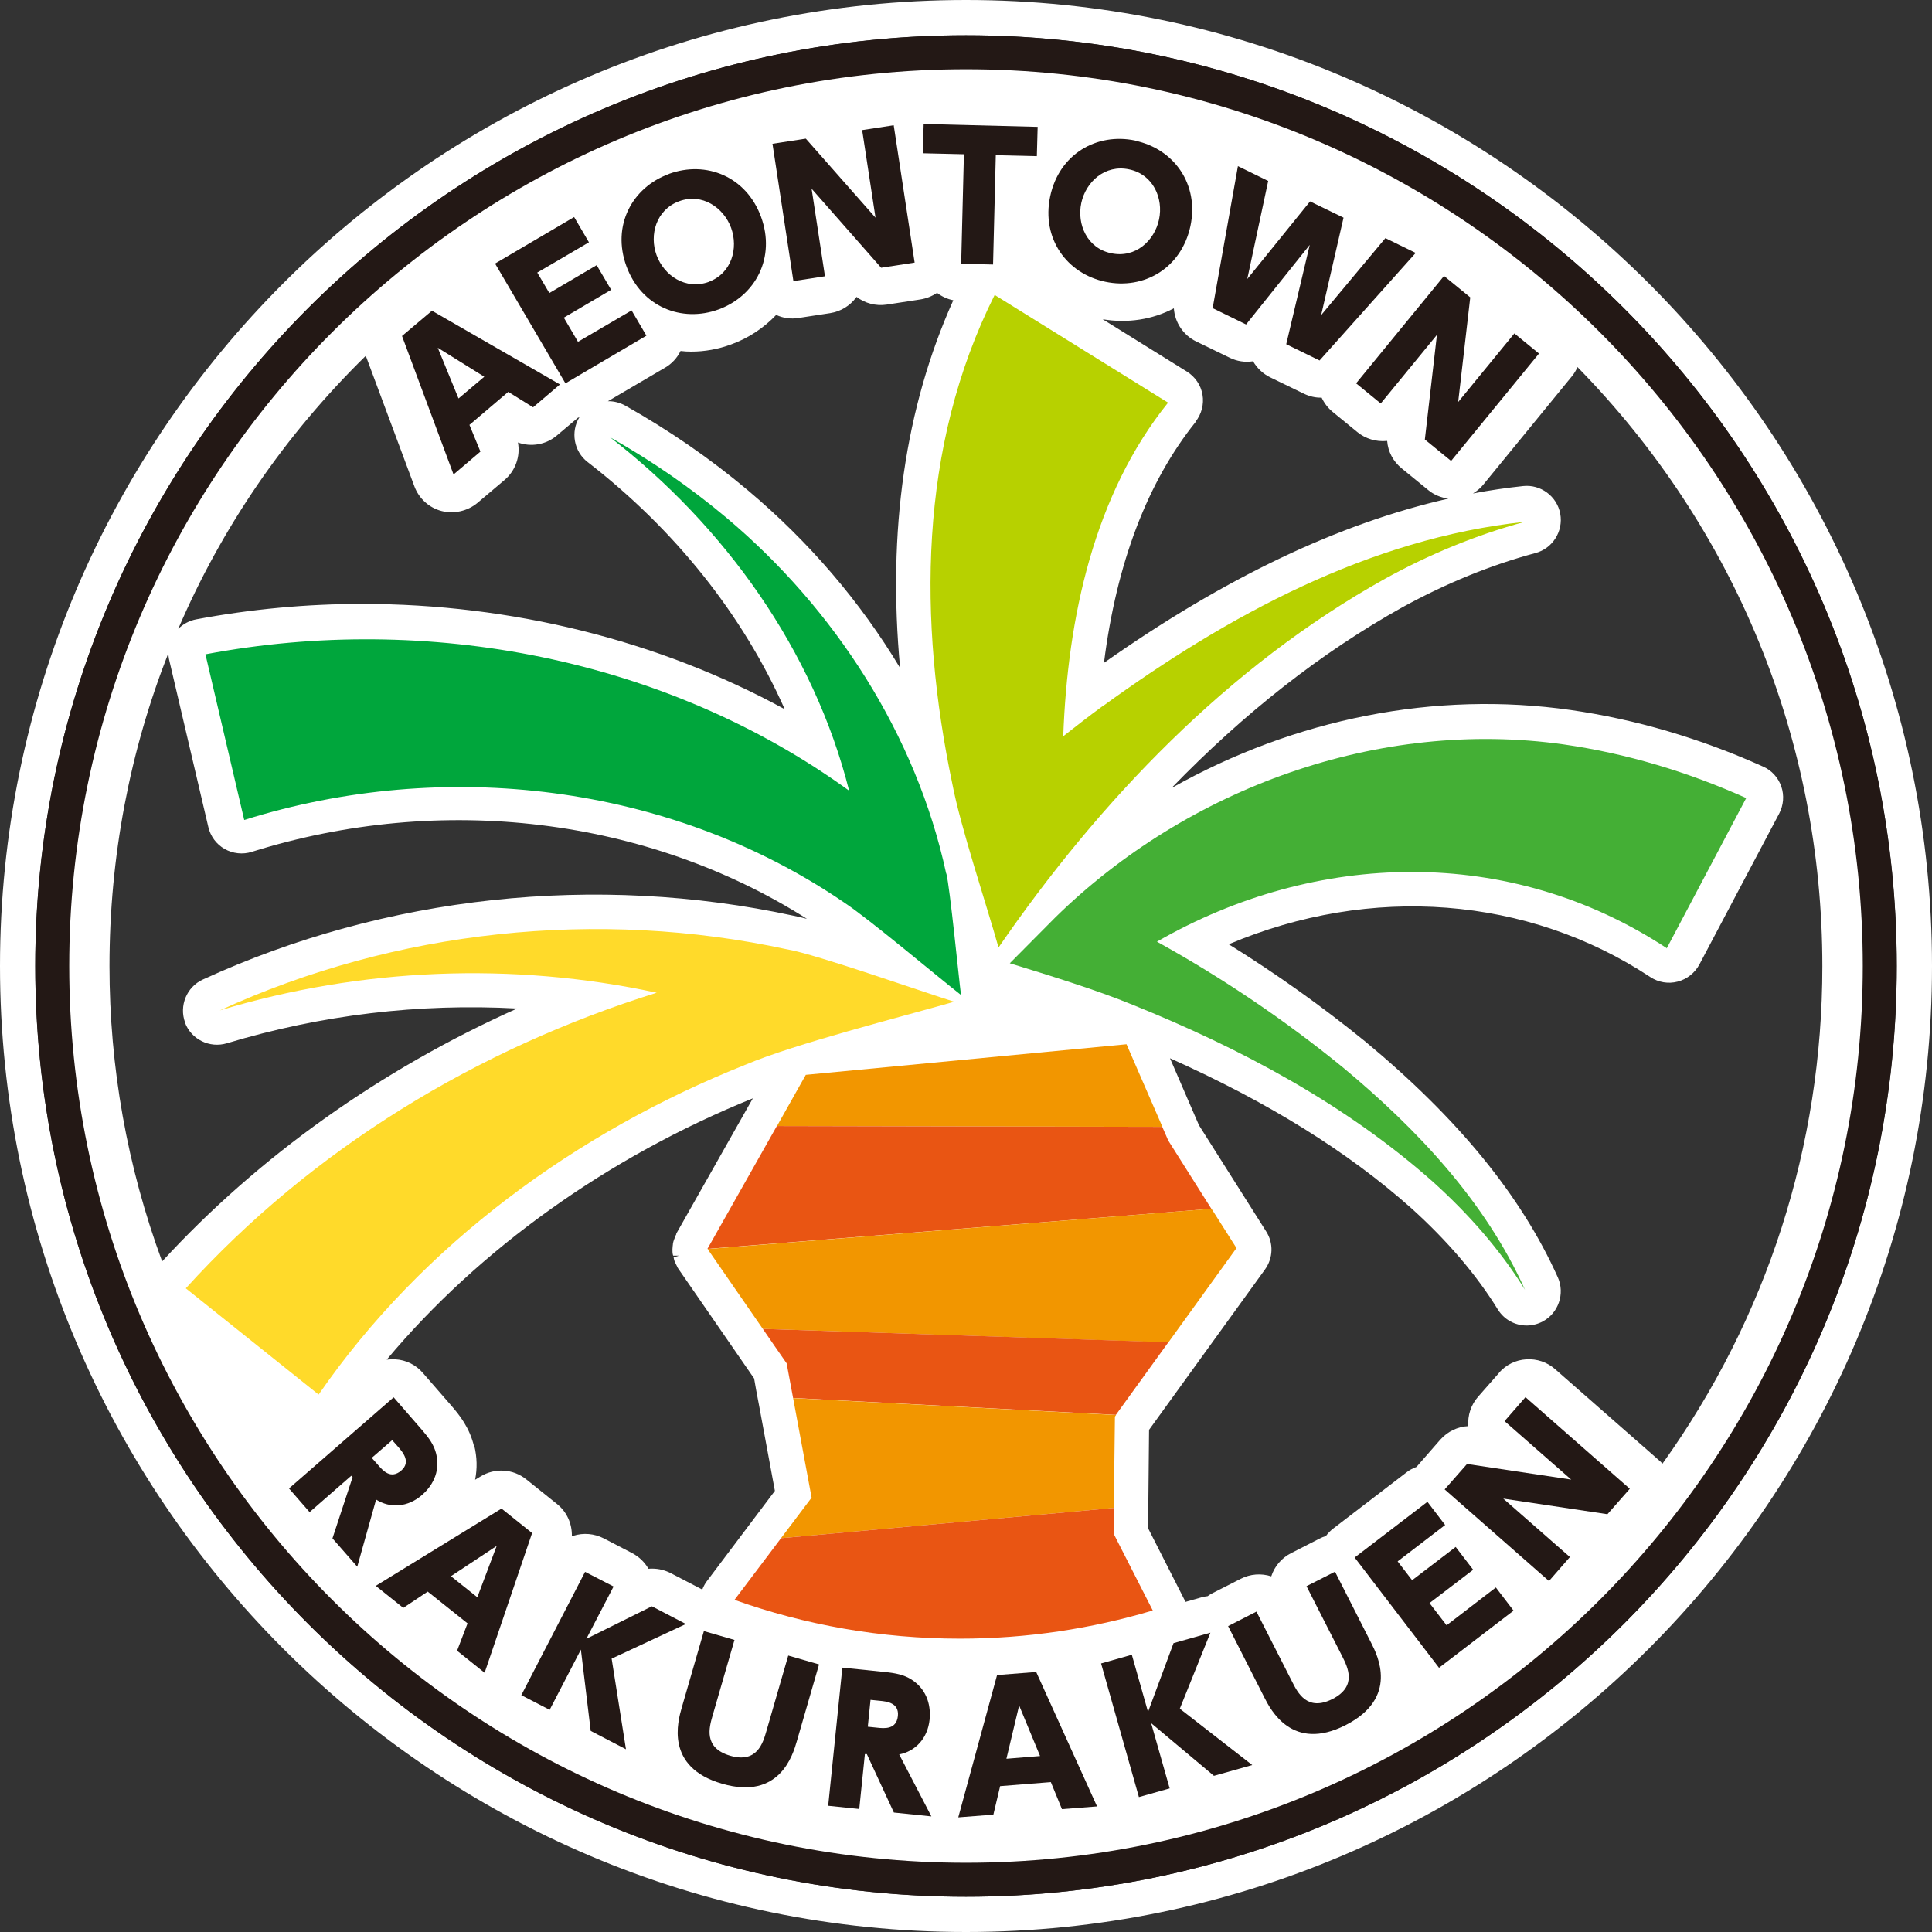 <?xml version="1.0" encoding="UTF-8"?>
<svg id="_レイヤー_2" data-name="レイヤー 2" xmlns="http://www.w3.org/2000/svg" viewBox="0 0 120 120">
  <rect x="0" y="0" width="120" height="120" fill="#333333" stroke="none"/>
  <defs>
    <style>
      .cls-1 {
        fill: #f29600;
      }

      .cls-2 {
        fill: #ffda2a;
      }

      .cls-3 {
        fill: #00a63c;
      }

      .cls-4 {
        fill: #e95513;
      }

      .cls-5 {
        fill: #231815;
      }

      .cls-6 {
        fill: #44af35;
      }

      .cls-7 {
        fill: #fff;
      }

      .cls-8 {
        fill: #b7d100;
      }
    </style>
  </defs>
  <g id="bnr">
    <g>
      <path class="cls-7" d="M60,120C26.92,120,0,93.08,0,60S26.92,0,60,0s60,26.92,60,60-26.92,60-60,60ZM60,2.19C28.12,2.19,2.19,28.12,2.19,60s25.93,57.81,57.81,57.81,57.81-25.93,57.81-57.81S91.88,2.19,60,2.19Z"/>
      <path class="cls-7" d="M60,3.95C29.09,3.95,3.95,29.09,3.95,60s25.14,56.05,56.05,56.05,56.05-25.14,56.05-56.05S90.91,3.95,60,3.95ZM74.25,26.2c.38-.47.54-1.09.44-1.68-.1-.6-.46-1.12-.97-1.44-2.11-1.31-3.83-2.38-5.23-3.25,1.55.26,3.1.02,4.42-.68.06.87.58,1.67,1.39,2.06l2.08,1.01c.45.22.95.3,1.45.22.25.43.62.78,1.07,1l2.08,1.01c.35.17.72.26,1.11.25.16.34.39.64.68.88l1.54,1.26c.5.41,1.16.61,1.81.55h.04c.05.66.37,1.27.9,1.7l1.64,1.34c.36.3.8.48,1.26.54-6.82,1.55-13.87,4.91-21.39,10.2.78-6.2,2.7-11.23,5.7-14.97ZM93.12,85.26l-1.31,1.49c-.45.51-.66,1.17-.61,1.83-.66.03-1.29.33-1.74.84l-1.39,1.59s-.05.06-.08.1c-.24.09-.46.2-.64.35l-4.54,3.48c-.17.13-.32.28-.46.47-.14.04-.27.09-.38.15l-1.78.91c-.59.3-1.03.82-1.23,1.44-.62-.2-1.31-.15-1.89.15l-1.77.9c-.1.05-.2.11-.29.18-.12.01-.25.04-.37.07l-1.02.29c-.03-.09-.06-.17-.11-.25l-2.2-4.33.06-6.11,7.2-9.96c.51-.71.54-1.64.07-2.37l-4.17-6.59-1.8-4.16c6.1,2.73,11.03,5.79,15.02,9.34,2.2,1.99,4,4.09,5.34,6.26.39.63,1.06,1,1.8,1,.34,0,.69-.09.99-.25.98-.52,1.39-1.73.94-2.74-2.28-5.08-6.2-9.87-11.96-14.65-2.68-2.18-5.53-4.21-8.48-6.04,8.83-3.74,18.57-2.99,26.19,2.04.5.33,1.12.43,1.69.28.58-.15,1.07-.54,1.35-1.06l4.96-9.38c.27-.52.32-1.13.13-1.68-.19-.55-.6-1.01-1.14-1.24-3.89-1.75-7.9-2.93-11.94-3.51-8.41-1.2-17.12.52-24.8,4.85,4.51-4.66,9.33-8.44,14.36-11.24,2.72-1.49,5.49-2.62,8.25-3.36,1.06-.28,1.74-1.35,1.54-2.44-.2-1.09-1.22-1.84-2.31-1.72-1.03.11-2.07.26-3.11.46.24-.15.47-.33.65-.56l5.48-6.7c.15-.18.27-.38.36-.59,9.81,10.01,15.21,23.2,15.21,37.21,0,11.16-3.43,21.83-9.93,30.9-.05-.06-.11-.11-.16-.16l-6.51-5.71c-.5-.44-1.13-.65-1.79-.61-.66.04-1.26.34-1.7.84ZM55.92,41.51c-2.49-4.15-5.67-7.86-9.46-11.05-2.34-1.97-4.91-3.74-7.63-5.27-.33-.18-.68-.27-1.03-.27-.01,0-.03,0-.04,0l3.56-2.09c.41-.24.74-.6.95-1.03.24.03.45.04.66.04.84,0,1.68-.15,2.49-.45,1.08-.39,2.03-1.03,2.79-1.83.43.2.91.27,1.39.19l1.96-.3c.65-.1,1.23-.45,1.62-.98,0,0,.01-.02.02-.03.53.4,1.2.58,1.87.48l2.09-.32c.38-.06.73-.2,1.04-.41.3.23.65.39,1.01.46-2.99,6.66-4.1,14.34-3.3,22.87ZM11.49,63.52c.39,1.04,1.53,1.6,2.6,1.28,5.87-1.77,11.93-2.49,18.03-2.16-8.45,3.78-16.05,9.18-22.05,15.71-2.17-5.89-3.27-12.06-3.27-18.35,0-6.77,1.26-13.34,3.66-19.44,0,.16.02.33.06.48,0,0,2.4,10.23,2.42,10.33.13.57.5,1.07,1.01,1.36.51.29,1.13.36,1.69.18,11.77-3.69,24.55-2.13,34.48,4.16-.33-.08-.6-.15-.82-.19-12.31-2.66-25.35-1.25-36.7,3.96-1.01.46-1.49,1.64-1.1,2.68ZM32.16,27.48c.82.3,1.75.15,2.44-.44l1.29-1.09s.07-.02.1-.04c-.56.91-.35,2.13.51,2.79,5.43,4.2,9.64,9.49,12.24,15.35-7.87-4.3-17.03-6.54-26.24-6.54-3.45,0-6.91.32-10.32.96-.42.08-.81.29-1.11.59,2.69-6.27,6.61-12.02,11.65-16.96l3.02,8.11c.28.75.91,1.33,1.69,1.53.77.2,1.62,0,2.22-.5l1.68-1.42c.69-.58,1-1.48.84-2.34ZM29.44,89.82c-.28-1.15-.89-1.92-1.44-2.55l-1.74-2c-.43-.5-1.04-.8-1.7-.84-.18-.01-.36,0-.54.02,5.75-6.87,13.74-12.59,22.74-16.23l-4.73,8.36c-.03.05-.04.09-.02.08-.01.02-.03.04-.04.07l-.03.08c-.05.12-.11.26-.14.42,0,.05-.01.09-.02.19-.01.12-.02.23-.01.35,0,.07.02.15.04.22h.36s-.33.11-.33.11c.01.07.03.14.05.21.04.1.09.2.17.36.02.04.03.08.07.13l4.71,6.82c.07.42.17.97.31,1.69l.98,5.29-4.24,5.63c-.11.15-.2.32-.27.5l-1.96-1.02c-.35-.18-.75-.28-1.14-.28-.08,0-.16,0-.24.01-.24-.41-.59-.75-1.01-.97l-1.77-.92c-.59-.3-1.26-.36-1.89-.16-.03,0-.06.02-.09.03.02-.77-.31-1.52-.93-2.01l-1.91-1.53c-.81-.65-1.95-.72-2.84-.17l-.33.2c.14-.7.12-1.41-.05-2.11Z"/>
      <g>
        <path class="cls-5" d="M26.19,88.79c.45.52.76.94.9,1.5.3,1.2-.33,2.09-.87,2.56-.89.78-2,.84-2.86.29l-1.17,4.17-1.54-1.76,1.25-3.8-.08-.09-2.59,2.26-1.28-1.47,6.5-5.66,1.73,1.99ZM24.36,89.45l-1.27,1.1.39.44c.3.35.79.91,1.44.35.61-.53.11-1.12-.17-1.45l-.39-.44Z"/>
        <path class="cls-5" d="M26.56,98.86l-1.51,1.01-1.71-1.37,7.81-4.8,1.9,1.52-2.95,8.68-1.71-1.37.65-1.7-2.47-1.97ZM29.65,99.2l1.2-3.18-2.84,1.88,1.64,1.31Z"/>
        <path class="cls-5" d="M36.42,101.79l4.07-2.02,2.11,1.1-4.61,2.15.89,5.63-2.19-1.14-.61-5.05-1.94,3.74-1.76-.91,3.96-7.66,1.77.91-1.69,3.25Z"/>
        <path class="cls-5" d="M50.87,103.39l-1.38,4.77c-.24.82-1.06,3.67-4.64,2.63-3.57-1.03-2.74-3.9-2.51-4.71l1.38-4.77,1.9.55-1.36,4.7c-.21.73-.58,2,1.09,2.49s2.04-.79,2.25-1.52l1.36-4.7,1.91.55Z"/>
        <path class="cls-5" d="M54.95,103.85c.68.07,1.2.17,1.68.48,1.04.68,1.18,1.75,1.11,2.47-.12,1.18-.89,1.98-1.89,2.17l2,3.85-2.33-.24-1.68-3.63h-.12s-.35,3.41-.35,3.41l-1.93-.2.88-8.58,2.63.27ZM54.07,105.58l-.17,1.67.58.06c.46.05,1.2.12,1.29-.73.08-.81-.68-.9-1.12-.94l-.59-.06Z"/>
        <path class="cls-5" d="M62.12,110.94l-.42,1.77-2.18.17,2.41-8.84,2.43-.19,3.78,8.35-2.18.17-.69-1.68-3.15.25ZM64.6,109.07l-1.3-3.14-.79,3.31,2.09-.17Z"/>
        <path class="cls-5" d="M71.31,106.32l1.58-4.26,2.29-.65-1.9,4.72,4.5,3.5-2.38.67-3.9-3.27,1.15,4.05-1.91.54-2.35-8.3,1.91-.54,1,3.53Z"/>
        <path class="cls-5" d="M82.92,97.62l2.25,4.43c.39.76,1.73,3.41-1.59,5.1-3.32,1.69-4.67-.97-5.05-1.72l-2.25-4.43,1.76-.9,2.22,4.36c.34.68.94,1.86,2.5,1.07,1.55-.79.95-1.97.61-2.65l-2.22-4.36,1.77-.9Z"/>
        <path class="cls-5" d="M90.42,96.09l1.08,1.41-2.71,2.07,1.06,1.38,3.06-2.35,1.1,1.44-4.63,3.55-5.24-6.85,4.52-3.46,1.1,1.44-2.95,2.26.9,1.17,2.71-2.07Z"/>
        <path class="cls-5" d="M91.12,90.93l6.47.97-4.14-3.63,1.3-1.49,6.48,5.69-1.39,1.58-6.47-.97,4.14,3.63-1.3,1.49-6.48-5.69,1.39-1.58Z"/>
      </g>
      <g>
        <path class="cls-5" d="M29.15,26.37l.69,1.68-1.67,1.42-3.2-8.6,1.86-1.57,7.95,4.58-1.67,1.42-1.54-.96-2.41,2.05ZM30.08,23.4l-2.89-1.8,1.29,3.15,1.6-1.35Z"/>
        <path class="cls-5" d="M37.06,16.47l.9,1.53-2.94,1.73.88,1.5,3.33-1.95.92,1.57-5.03,2.96-4.37-7.44,4.91-2.89.92,1.57-3.21,1.88.75,1.27,2.94-1.73Z"/>
        <path class="cls-5" d="M41.55,10.8c2.31-.84,4.8.16,5.72,2.67.92,2.52-.33,4.9-2.64,5.75-2.28.83-4.79-.15-5.72-2.68-.93-2.53.36-4.9,2.63-5.73ZM44.01,17.51c1.44-.53,1.86-2.09,1.4-3.36-.46-1.25-1.79-2.18-3.23-1.65-1.43.53-1.86,2.09-1.4,3.35.46,1.26,1.8,2.18,3.24,1.66Z"/>
        <path class="cls-5" d="M50.05,8.61l4.33,4.91-.83-5.44,1.96-.3,1.3,8.53-2.08.32-4.32-4.91.83,5.44-1.96.3-1.3-8.53,2.08-.32Z"/>
        <path class="cls-5" d="M61.68,16.43l-1.98-.05.17-6.8-2.55-.06.05-1.82,7.08.18-.05,1.82-2.55-.06-.17,6.8Z"/>
        <path class="cls-5" d="M70.51,8.74c2.4.51,3.98,2.69,3.43,5.3-.56,2.62-2.89,3.97-5.29,3.46-2.37-.5-3.98-2.67-3.42-5.31.56-2.63,2.9-3.96,5.28-3.46ZM69.02,15.73c1.51.32,2.69-.78,2.97-2.1.28-1.31-.36-2.8-1.86-3.11-1.5-.32-2.69.78-2.97,2.09-.28,1.32.36,2.81,1.86,3.12Z"/>
        <path class="cls-5" d="M77.39,20.15l-2.07-1.01,1.57-8.82,1.88.92-1.3,6.09,3.9-4.82,2.08,1.01-1.39,6.05,3.99-4.78,1.88.92-5.97,6.68-2.07-1.01,1.46-6.17-3.96,4.95Z"/>
        <path class="cls-5" d="M91.32,18.47l-.75,6.5,3.49-4.26,1.53,1.25-5.46,6.67-1.63-1.33.75-6.5-3.49,4.26-1.53-1.25,5.46-6.67,1.63,1.33Z"/>
      </g>
      <g>
        <path class="cls-8" d="M68.47,43.87c-.83.61-1.63,1.23-2.43,1.86.27-7.38,1.92-15.02,6.51-20.72,0,0-10.77-6.69-10.77-6.69-4.75,9.48-4.74,20.29-2.63,30.36.51,2.69,2.11,7.46,2.87,10.17,6.28-9.12,14.26-17.47,24-22.9,2.74-1.51,5.65-2.72,8.69-3.54-9.66,1.03-18.48,5.83-26.24,11.47Z"/>
        <path class="cls-6" d="M103.52,58.91l4.94-9.34c-3.58-1.61-7.41-2.77-11.32-3.33-11.5-1.63-23.39,2.7-31.6,10.75,0,0-2.82,2.84-2.82,2.84,2.34.72,5.32,1.63,7.61,2.57,6.72,2.71,13.24,6.18,18.69,11.02,2.18,1.97,4.14,4.18,5.7,6.69-2.47-5.5-6.72-10-11.32-13.82-3.62-2.95-7.47-5.55-11.54-7.8,9.85-5.67,21.92-6.02,31.69.42Z"/>
        <path class="cls-2" d="M48.91,58.97c-11.76-2.55-24.35-1.22-35.26,3.79,8.77-2.65,18.2-3.03,27.14-1.1-11.12,3.46-21.39,9.69-29.25,18.36l8.25,6.6c6.43-9.32,16.03-16.32,26.54-20.5,3.05-1.29,9.68-2.97,12.94-3.9-1.86-.58-8.53-2.93-10.35-3.25Z"/>
        <path class="cls-3" d="M58.77,54.26c-1.86-8.62-6.93-16.44-13.61-22.07-2.28-1.92-4.72-3.59-7.27-5.03,7.12,5.51,12.65,13.23,14.85,21.95-11.35-8.23-26.22-11.07-39.98-8.47,0,0,2.41,10.29,2.41,10.29,12.4-3.89,26.47-2.26,37.28,5.14,1.52,1,5.74,4.56,7.24,5.73-.13-.98-.69-6.7-.91-7.54Z"/>
        <g>
          <polygon class="cls-1" points="69.97 64.86 50.05 66.76 48.26 69.94 72.2 69.99 69.97 64.86"/>
          <path class="cls-4" d="M72.54,70.79c-.06-.13-.29-.68-.35-.8l-23.94-.05c-.09.16-4.21,7.45-4.31,7.63h0s31.3-2.49,31.3-2.49l-2.71-4.29Z"/>
          <polygon class="cls-1" points="75.36 75.25 75.25 75.08 43.95 77.58 44.07 77.75 47.38 82.54 72.57 83.38 76.8 77.52 75.36 75.25"/>
          <path class="cls-4" d="M47.38,82.54s1.41,2.05,1.48,2.14c0,0,.4,2.15.4,2.15l20.05,1.05,3.13-4.33.13-.18-25.19-.83Z"/>
          <path class="cls-1" d="M49.26,86.83c.05.26,1.1,5.94,1.15,6.19l-1.9,2.52,20.68-1.88c0-.11.05-5.57.06-5.67l.07-.1-20.05-1.05Z"/>
          <path class="cls-4" d="M69.49,95.89l-.32-.63.02-1.6-20.68,1.88-.58.77-2.31,3.06c4.38,1.56,9.09,2.41,14.01,2.41,4.16,0,8.18-.62,11.97-1.75l-2.11-4.14Z"/>
        </g>
      </g>
      <path class="cls-5" d="M60,117.81c-31.88,0-57.81-25.93-57.81-57.81S28.12,2.19,60,2.19s57.81,25.93,57.81,57.81-25.93,57.81-57.81,57.81ZM60,4.3C29.29,4.3,4.3,29.29,4.3,60s24.99,55.7,55.7,55.7,55.7-24.99,55.7-55.7S90.71,4.3,60,4.3Z"/>
    </g>
  </g>
</svg>